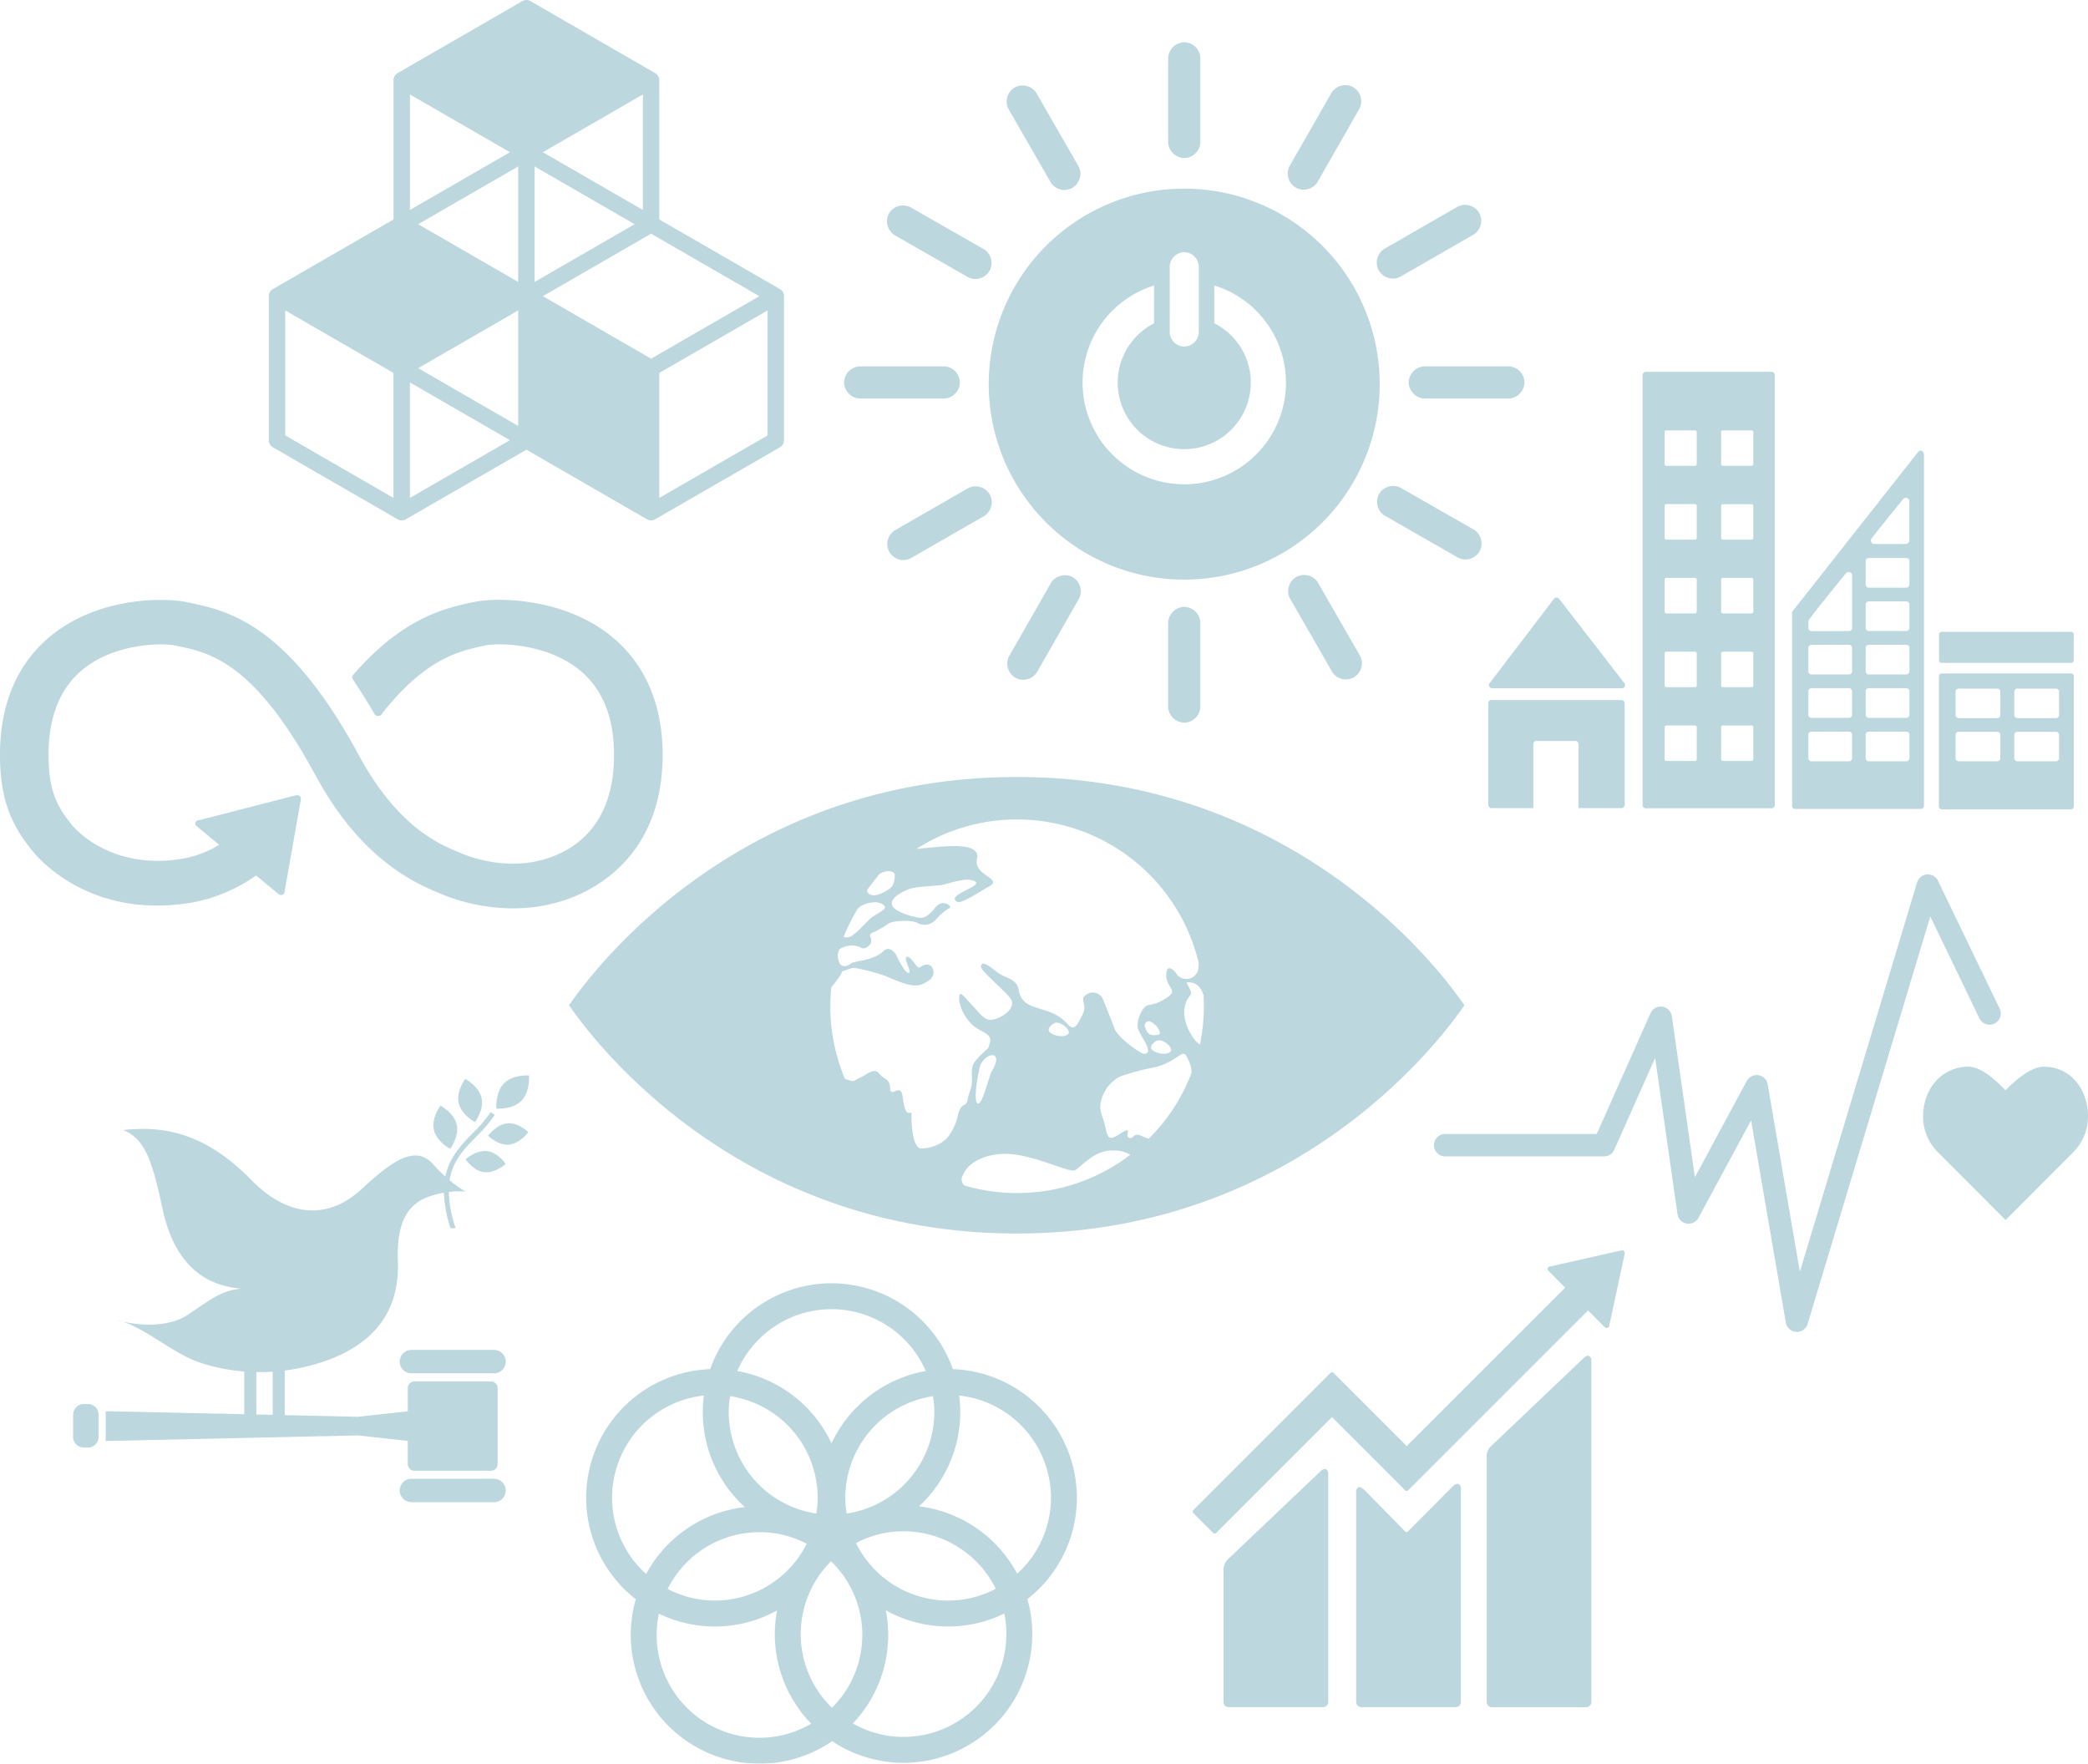 <svg xmlns="http://www.w3.org/2000/svg" xmlns:xlink="http://www.w3.org/1999/xlink" width="402.965" height="340.366" viewBox="0 0 402.965 340.366">
  <defs>
    <clipPath id="clip-path">
      <path id="Caminho_12216" data-name="Caminho 12216" d="M0,4.068H402.965V-336.3H0Z" transform="translate(0 336.298)" fill="none"/>
    </clipPath>
    <clipPath id="clip-path-2">
      <rect id="Retângulo_384" data-name="Retângulo 384" width="437.376" height="354.536" fill="none"/>
    </clipPath>
  </defs>
  <g id="Grupo_4127" data-name="Grupo 4127" transform="translate(0 336.298)">
    <g id="Grupo_4125" data-name="Grupo 4125" transform="translate(0 -336.298)" clip-path="url(#clip-path)">
      <g id="Grupo_4124" data-name="Grupo 4124" transform="translate(-17.206 -13.157)" opacity="0.27">
        <g id="Grupo_4123" data-name="Grupo 4123">
          <g id="Grupo_4122" data-name="Grupo 4122" clip-path="url(#clip-path-2)">
            <g id="Grupo_4083" data-name="Grupo 4083" transform="translate(208.027 49.559)">
              <path id="Caminho_12177" data-name="Caminho 12177" d="M.451,0a37.728,37.728,0,0,0,0,75.457A37.728,37.728,0,0,0,.451,0M-2.342,14.905A2.878,2.878,0,0,1,.47,12.262a2.859,2.859,0,0,1,2.787,2.644V27.857A2.835,2.835,0,0,1,.47,30.472a2.854,2.854,0,0,1-2.813-2.615Zm2.8,42.152a19.62,19.62,0,0,1-19.62-19.621A19.612,19.612,0,0,1-5.373,18.7V26a12.848,12.848,0,0,0-7.015,11.437,12.845,12.845,0,1,0,25.69,0A12.826,12.826,0,0,0,6.255,25.983V18.688A19.629,19.629,0,0,1,20.085,37.436,19.623,19.623,0,0,1,.457,57.057" transform="translate(37.272)" fill="#0a6d89"/>
            </g>
            <g id="Grupo_4084" data-name="Grupo 4084" transform="translate(180.105 83.861)">
              <path id="Caminho_12178" data-name="Caminho 12178" d="M.267.037a3.152,3.152,0,0,0-2.9-3.093h-16.52A3.166,3.166,0,0,0-22.074.037a3.174,3.174,0,0,0,2.919,3.106h16.52A3.159,3.159,0,0,0,.267.037" transform="translate(22.074 3.056)" fill="#0a6d89"/>
            </g>
            <g id="Grupo_4085" data-name="Grupo 4085" transform="translate(289.074 83.861)">
              <path id="Caminho_12179" data-name="Caminho 12179" d="M.267.037a3.152,3.152,0,0,0-2.9-3.093h-16.52A3.166,3.166,0,0,0-22.074.037a3.174,3.174,0,0,0,2.919,3.106h16.52A3.159,3.159,0,0,0,.267.037" transform="translate(22.074 3.056)" fill="#0a6d89"/>
            </g>
            <g id="Grupo_4086" data-name="Grupo 4086" transform="translate(242.655 21.306)">
              <path id="Caminho_12180" data-name="Caminho 12180" d="M.037.267A3.154,3.154,0,0,0,3.13-2.63V-19.155A3.169,3.169,0,0,0,.037-22.074a3.18,3.18,0,0,0-3.112,2.919V-2.63A3.165,3.165,0,0,0,.037.267" transform="translate(3.075 22.074)" fill="#0a6d89"/>
            </g>
            <g id="Grupo_4087" data-name="Grupo 4087" transform="translate(242.655 130.272)">
              <path id="Caminho_12181" data-name="Caminho 12181" d="M.037.267a3.155,3.155,0,0,0,3.093-2.9v-16.52A3.169,3.169,0,0,0,.037-22.074a3.18,3.18,0,0,0-3.112,2.919v16.52A3.165,3.165,0,0,0,.037.267" transform="translate(3.075 22.074)" fill="#0a6d89"/>
            </g>
            <g id="Grupo_4088" data-name="Grupo 4088" transform="translate(188.389 52.789)">
              <path id="Caminho_12182" data-name="Caminho 12182" d="M.236.151A3.153,3.153,0,0,0-.74-3.977l-14.341-8.2a3.16,3.16,0,0,0-4.07,1.231,3.168,3.168,0,0,0,.994,4.15L-3.823,1.406A3.154,3.154,0,0,0,.236.151" transform="translate(19.544 12.5)" fill="#0a6d89"/>
            </g>
            <g id="Grupo_4089" data-name="Grupo 4089" transform="translate(282.966 106.919)">
              <path id="Caminho_12183" data-name="Caminho 12183" d="M.236.151A3.164,3.164,0,0,0-.741-3.977l-14.34-8.2a3.163,3.163,0,0,0-4.07,1.238A3.17,3.17,0,0,0-18.164-6.8l14.34,8.205A3.153,3.153,0,0,0,.236.151" transform="translate(19.543 12.497)" fill="#0a6d89"/>
            </g>
            <g id="Grupo_4090" data-name="Grupo 4090" transform="translate(265.708 29.589)">
              <path id="Caminho_12184" data-name="Caminho 12184" d="M.019.236A3.16,3.16,0,0,0,4.147-.74l8.2-14.341a3.161,3.161,0,0,0-1.238-4.07,3.161,3.161,0,0,0-4.143.988L-1.242-3.823A3.162,3.162,0,0,0,.019.236" transform="translate(1.555 19.546)" fill="#0a6d89"/>
            </g>
            <g id="Grupo_4091" data-name="Grupo 4091" transform="translate(211.581 124.165)">
              <path id="Caminho_12185" data-name="Caminho 12185" d="M.019.236A3.155,3.155,0,0,0,4.147-.747l8.2-14.334a3.16,3.16,0,0,0-1.238-4.07,3.166,3.166,0,0,0-4.143.988L-1.242-3.823A3.165,3.165,0,0,0,.019.236" transform="translate(1.554 19.544)" fill="#0a6d89"/>
            </g>
            <g id="Grupo_4092" data-name="Grupo 4092" transform="translate(211.478 29.653)">
              <path id="Caminho_12186" data-name="Caminho 12186" d="M.152.236a3.161,3.161,0,0,0,1.242-4.06L-6.85-18.143a3.157,3.157,0,0,0-4.13-.986,3.162,3.162,0,0,0-1.24,4.081L-3.985-.728A3.149,3.149,0,0,0,.152.236" transform="translate(12.543 19.52)" fill="#0a6d89"/>
            </g>
            <g id="Grupo_4093" data-name="Grupo 4093" transform="translate(265.799 124.116)">
              <path id="Caminho_12187" data-name="Caminho 12187" d="M.152.236a3.161,3.161,0,0,0,1.242-4.06L-6.843-18.143a3.166,3.166,0,0,0-4.137-.986,3.16,3.16,0,0,0-1.239,4.081L-3.985-.723A3.155,3.155,0,0,0,.152.236" transform="translate(12.543 19.52)" fill="#0a6d89"/>
            </g>
            <g id="Grupo_4094" data-name="Grupo 4094" transform="translate(282.915 52.68)">
              <path id="Caminho_12188" data-name="Caminho 12188" d="M0,.152a3.166,3.166,0,0,0,4.06,1.242L18.383-6.843a3.16,3.16,0,0,0,.986-4.137,3.177,3.177,0,0,0-4.081-1.244L.969-3.985A3.158,3.158,0,0,0,0,.152" transform="translate(0.392 12.541)" fill="#0a6d89"/>
            </g>
            <g id="Grupo_4095" data-name="Grupo 4095" transform="translate(188.448 106.999)">
              <path id="Caminho_12189" data-name="Caminho 12189" d="M0,.152a3.157,3.157,0,0,0,4.06,1.236L18.383-6.85a3.157,3.157,0,0,0,.986-4.13,3.169,3.169,0,0,0-4.081-1.244L.969-3.992A3.162,3.162,0,0,0,0,.152" transform="translate(0.395 12.545)" fill="#0a6d89"/>
            </g>
            <g id="Grupo_4096" data-name="Grupo 4096" transform="translate(127.032 163.106)">
              <path id="Caminho_12190" data-name="Caminho 12190" d="M2.057.515c-6.147-8.63-33.98-43.087-85.716-43.087S-163.226-8.115-169.384.515c-.265.367-.489.686-.676.957.187.28.411.6.676.973,6.158,8.624,33.984,43.084,85.726,43.084S-4.09,11.069,2.057,2.445c.27-.377.493-.692.671-.973-.178-.271-.4-.59-.671-.957m-114.579-21.3c.471-.685,2.019-2.639,2.2-2.884a2.761,2.761,0,0,1,1.75-.715c.544-.108,1.278.2,1.366.613a4.807,4.807,0,0,1-.485,2.294c-.756.783-2.733,1.895-3.823,1.722-.839-.13-1.167-.782-1.013-1.03m-1.845,3.674c.079-.1.157-.178.185-.217a4.869,4.869,0,0,1,2.842-1.042c.9-.153,2.1.3,2.239.9s-2.247,1.685-2.685,2.091c-1.248,1.148-3.2,3.481-4.332,3.733a1.363,1.363,0,0,1-.934-.1,35.291,35.291,0,0,1,2.685-5.363M-95,22.613a10.219,10.219,0,0,1-2.216,4.618,7.466,7.466,0,0,1-4.912,1.879c-1.637-.122-1.867-4.5-1.867-6.747,0-.776-1.1,1.527-1.671-3.154-.371-3-2.293.312-2.429-1.689s-1.1-1.6-2.11-2.845-2.26.121-3.661.754-.823.945-2.818.32a.923.923,0,0,1-.12-.047,35.9,35.9,0,0,1-2.835-14.028,35.657,35.657,0,0,1,.182-3.6,2.069,2.069,0,0,1,.219-.334c1.908-2.26,1.862-2.788,1.862-2.788l2.112-.726a34.961,34.961,0,0,1,5.9,1.475c2.088.78,5.378,2.554,7.291,1.772,1.385-.57,2.467-1.325,2.336-2.478-.153-1.448-1.291-1.786-2.673-.815-.507.359-1.589-2.181-2.437-2.048s1.052,2.981.33,3.1-2.175-2.974-2.424-3.476-1.362-1.745-2.368-.793c-2.129,2.023-5.578,1.895-6.272,2.415-2.11,1.579-2.668-.52-2.62-1.8.083-.289.169-.586.265-.872a4.33,4.33,0,0,1,4.009-.448c.935.625,1.6-.16,1.965-.536a1.291,1.291,0,0,0,.009-1.463c-.237-.5.464-.866.945-.993a25.949,25.949,0,0,0,2.738-1.635c.645-.366,3.976-.774,5.466-.028a2.912,2.912,0,0,0,3.6-.727A9.573,9.573,0,0,1-96.592-17.3c.523-.245-1.287-1.929-2.772-.093s-2.25,2-2.949,2-4.863-1.039-5.372-2.356,1.3-2.3,2.837-3.04,5.736-.721,6.808-.967c2.186-.479,4.978-1.575,6.384-.615,1.4.94-5.874,2.6-3.484,3.887.851.464,4.694-2.213,6.013-2.9,3.1-1.6-3.007-2.13-2.213-5.377.895-3.674-7.491-2.255-11.665-1.941A35.81,35.81,0,0,1-83.6-34.373,36.047,36.047,0,0,1-48.558-6.752a5.9,5.9,0,0,1-.17,1.666,2.36,2.36,0,0,1-4.224.324c-.362-.528-1.908-1.985-1.853.509S-52.38-1.494-54.681,0s-2.726,1.139-3.79,1.516-2.094,2.952-1.835,4.323,3.54,5.135,1.1,4.985c-.572-.048-4.876-2.99-5.591-4.878-.747-1.988-1.568-3.939-2.15-5.441a2.147,2.147,0,0,0-3.395-1c-1.28.872.359,1.752-.565,3.63s-1.581,3.548-2.932,2c-3.516-4.037-8.632-2.046-9.429-6.533-.436-2.434-2.529-2.2-4.279-3.577s-2.74-2.11-3.039-1.119c-.257.871,5.511,5.442,5.925,6.612.608,1.742-1.728,3.277-3.442,3.693S-90.56,3.257-92.24,1.5s-2.415-3-2.528-1.621c-.169,1.984,1.592,4.9,3.307,5.98,1.457.926,3.09,1.348,2.618,2.847s-.005.65-1.644,2.266-1.946,2.148-1.829,4.394-.467,2.38-.82,4.252S-94.3,19.868-95,22.613m38.667-14.37c1.212-.1,3.026,1.578,2.32,2.226s-2.526.4-3.44-.31.572-1.873,1.12-1.916m-1.537-1.107c-.384-.147-.727-.518-1.022-1.4a.809.809,0,0,1,1.178-1.03,3.478,3.478,0,0,1,1.7,2.064c0,.593-1.456.52-1.854.367m-15.9-.063c-.713.628-2.532.4-3.443-.313s.573-1.874,1.119-1.915c1.21-.106,3.029,1.582,2.324,2.228M-88.5,14.231c-.5.808-1.853,6.869-2.759,6.166s.37-7.032.633-7.507c1.42-2.614,4.5-2.489,2.126,1.341m4.9,23.486a36.059,36.059,0,0,1-10.135-1.449,1.484,1.484,0,0,1-.435-1.761c1.115-2.909,4.434-4.042,7.056-4.3,5.845-.57,13.529,3.8,14.747,3.088s3.7-3.915,7.325-3.779a5.647,5.647,0,0,1,3.286.824A35.88,35.88,0,0,1-83.6,37.717M-58.18,27.227a6.041,6.041,0,0,1-1.132-.417c-1.968-1-1.731.6-2.7.246s1.09-2.608-1.814-.706-2.112-.289-3.374-3.5c-1.277-3.208,1.452-6.871,3.732-7.7a45.533,45.533,0,0,1,6.536-1.728c4.337-1.08,5.25-3.646,6.035-2.086.148.292.289.57.421.837a5.727,5.727,0,0,1,.559,2.342A36.08,36.08,0,0,1-58.18,27.227m9.873-18.194c-.968-.266-5.013-5.862-1.816-9.54.533-.607-1.074-2.391-.633-2.424,1.747-.136,2.68.951,3.141,2.517.034.692.063,1.387.063,2.09a36.4,36.4,0,0,1-.755,7.357" transform="translate(170.06 42.572)" fill="#0a6d89"/>
            </g>
            <g id="Grupo_4097" data-name="Grupo 4097" transform="translate(304.115 274.802)">
              <path id="Caminho_12191" data-name="Caminho 12191" d="M.223.006l-17.63,16.77a2.933,2.933,0,0,0-1,2.52v47a1.006,1.006,0,0,0,1,1.005H.8a1.006,1.006,0,0,0,1-1.005V.43c0-.554-.435-1.567-1.584-.424" transform="translate(18.411 0.515)" fill="#0a6d89"/>
            </g>
            <g id="Grupo_4098" data-name="Grupo 4098" transform="translate(253.329 296.646)">
              <path id="Caminho_12192" data-name="Caminho 12192" d="M.223.006-17.411,16.773a2.942,2.942,0,0,0-1,2.517V44.447a1,1,0,0,0,1,1H.8a1,1,0,0,0,1.007-1V.426c0-.554-.438-1.57-1.584-.42" transform="translate(18.411 0.519)" fill="#0a6d89"/>
            </g>
            <g id="Grupo_4099" data-name="Grupo 4099" transform="translate(247.385 254.464)">
              <path id="Caminho_12193" data-name="Caminho 12193" d="M1,.006A.5.5,0,0,0,.843-.375a.492.492,0,0,0-.32-.141h-.1L.278-.5l-13.5,3.046-.242.024a.587.587,0,0,0-.265.138.519.519,0,0,0,0,.728l.158.15,3.077,3.083L-41.079,37.252l-14.128-14.13a.4.4,0,0,0-.575,0l-3.835,3.836s0,0,0,0L-82.265,49.6a.421.421,0,0,0,0,.581l3.836,3.837a.412.412,0,0,0,.574,0l22.364-22.363,10.253,10.256a.242.242,0,0,0,.029.048l3.836,3.828a.4.4,0,0,0,.575,0l34.717-34.71,3.234,3.235a.506.506,0,0,0,.723,0,.536.536,0,0,0,.15-.332v-.048L.989.155Z" transform="translate(82.381 0.516)" fill="#0a6d89"/>
            </g>
            <g id="Grupo_4100" data-name="Grupo 4100" transform="translate(278.932 299.514)">
              <path id="Caminho_12194" data-name="Caminho 12194" d="M.221.007l-8.532,8.6a.41.41,0,0,1-.549-.022L-16.586.711C-18-.7-18.3.446-18.3,1V41.5a1,1,0,0,0,1,1.005H.912a1.006,1.006,0,0,0,1-1.005V.327c0-.557-.431-1.575-1.686-.32" transform="translate(18.303 0.592)" fill="#0a6d89"/>
            </g>
            <g id="Grupo_4101" data-name="Grupo 4101" transform="translate(388.341 219.012)">
              <path id="Caminho_12195" data-name="Caminho 12195" d="M.38.115c0-5.3-3.4-9.591-8.547-9.591-2.573,0-5.682,2.821-7.367,4.553C-17.217-6.659-20.119-9.48-22.69-9.48c-5.151,0-8.759,4.3-8.759,9.591a9.706,9.706,0,0,0,2.733,6.784l13.2,13.221L-2.343,6.908l-.01-.005A9.714,9.714,0,0,0,.38.115" transform="translate(31.449 9.48)" fill="#0a6d89"/>
            </g>
            <g id="Grupo_4102" data-name="Grupo 4102" transform="translate(293.95 181.898)">
              <path id="Caminho_12196" data-name="Caminho 12196" d="M.837,1.055c-.045,0-.092,0-.137,0a2.161,2.161,0,0,1-2-1.8L-8-39.782-18.153-20.958a2.182,2.182,0,0,1-2.288,1.107,2.177,2.177,0,0,1-1.765-1.829l-4.311-30.128-7.89,17.714a2.162,2.162,0,0,1-1.978,1.287H-67.036A2.166,2.166,0,0,1-69.2-34.975a2.164,2.164,0,0,1,2.166-2.166h29.243l10.375-23.3a2.175,2.175,0,0,1,2.278-1.264,2.173,2.173,0,0,1,1.846,1.842L-18.847-28.8-8.835-47.368A2.171,2.171,0,0,1-6.576-48.48,2.171,2.171,0,0,1-4.793-46.7L1.412-10.552,24.037-85.7a2.168,2.168,0,0,1,1.907-1.533,2.154,2.154,0,0,1,2.117,1.218L39.968-61.339a2.169,2.169,0,0,1-1.011,2.9,2.173,2.173,0,0,1-2.893-1.01L26.581-79.113,2.913-.486A2.173,2.173,0,0,1,.837,1.055" transform="translate(69.202 87.237)" fill="#0a6d89"/>
            </g>
            <g id="Grupo_4103" data-name="Grupo 4103" transform="translate(69.083 13.157)">
              <path id="Caminho_12197" data-name="Caminho 12197" d="M1.179.667-22.1-12.763V-39.636a1.584,1.584,0,0,0-.8-1.375L-46.948-54.9a1.578,1.578,0,0,0-1.587,0L-72.6-41.011a1.593,1.593,0,0,0-.794,1.375v26.873L-96.665.667a1.576,1.576,0,0,0-.793,1.375V29.833a1.587,1.587,0,0,0,.793,1.375L-72.6,45.1a1.569,1.569,0,0,0,.79.213,1.557,1.557,0,0,0,.8-.213l23.27-13.432L-24.473,45.1a1.532,1.532,0,0,0,.79.213,1.549,1.549,0,0,0,.791-.213L1.179,31.209a1.6,1.6,0,0,0,.793-1.375V2.042A1.586,1.586,0,0,0,1.179.667M-49.332,27.084l-19.3-11.147,19.3-11.144ZM-26.857-11.85-46.159-.709V-22.992ZM-49.332-.706l-19.3-11.144,19.3-11.142Zm4.766,2.748,20.884-12.059L-2.789,2.042-23.682,14.1ZM-25.27-14.6l-19.3-11.142,19.3-11.144ZM-50.92-25.742-70.222-14.6V-36.886ZM-73.4,40.973-94.283,28.915V4.792L-73.4,16.854Zm3.175,0V18.686l19.3,11.147ZM-1.2,28.915-22.1,40.973V16.854L-1.2,4.792Z" transform="translate(97.458 55.117)" fill="#0a6d89"/>
            </g>
            <g id="Grupo_4104" data-name="Grupo 4104" transform="translate(105.635 221.364)">
              <path id="Caminho_12198" data-name="Caminho 12198" d="M.016,0s-1.78,2.365-1.264,4.67S1.9,8.343,1.9,8.343,3.683,5.977,3.164,3.676.016,0,.016,0" transform="translate(1.342)" fill="#0a6d89"/>
            </g>
            <g id="Grupo_4105" data-name="Grupo 4105" transform="translate(100.848 226.526)">
              <path id="Caminho_12199" data-name="Caminho 12199" d="M.039.1S1.822-2.266,1.3-4.574-1.847-8.243-1.847-8.243-3.628-5.881-3.11-3.576.039.1.039.1" transform="translate(3.204 8.243)" fill="#0a6d89"/>
            </g>
            <g id="Grupo_4106" data-name="Grupo 4106" transform="translate(111.409 229.927)">
              <path id="Caminho_12200" data-name="Caminho 12200" d="M0,.029s1.881,1.9,4.023,1.709S7.75-.659,7.75-.659s-1.877-1.9-4.019-1.707S0,.029,0,.029" transform="translate(0 2.38)" fill="#0a6d89"/>
            </g>
            <g id="Grupo_4107" data-name="Grupo 4107" transform="translate(112.983 220.694)">
              <path id="Caminho_12201" data-name="Caminho 12201" d="M.018.018c-1.74,1.767-1.495,4.9-1.495,4.9s3.072.268,4.816-1.5,1.495-4.9,1.495-4.9S1.762-1.745.018.018" transform="translate(1.489 1.494)" fill="#0a6d89"/>
            </g>
            <g id="Grupo_4108" data-name="Grupo 4108" transform="translate(107.059 235.272)">
              <path id="Caminho_12202" data-name="Caminho 12202" d="M.043.049C2.173.3,4.186-1.53,4.186-1.53S2.728-3.774.6-4.022-3.545-2.444-3.545-2.444-2.088-.2.043.049" transform="translate(3.545 4.046)" fill="#0a6d89"/>
            </g>
            <g id="Grupo_4109" data-name="Grupo 4109" transform="translate(94.345 273.67)">
              <path id="Caminho_12203" data-name="Caminho 12203" d="M.218,0H-15.733A2.255,2.255,0,0,0-17.99,2.257a2.256,2.256,0,0,0,2.257,2.256H.218A2.256,2.256,0,0,0,.218,0" transform="translate(17.99)" fill="#0a6d89"/>
            </g>
            <g id="Grupo_4110" data-name="Grupo 4110" transform="translate(94.345 298.54)">
              <path id="Caminho_12204" data-name="Caminho 12204" d="M.218,0H-15.733A2.255,2.255,0,0,0-17.99,2.257a2.256,2.256,0,0,0,2.257,2.256H.218A2.256,2.256,0,0,0,.218,0" transform="translate(17.99)" fill="#0a6d89"/>
            </g>
            <g id="Grupo_4111" data-name="Grupo 4111" transform="translate(39.716 267.907)">
              <path id="Caminho_12205" data-name="Caminho 12205" d="M.013,0A9.338,9.338,0,0,0-1.094-.282S-.689-.156.013,0" transform="translate(1.094 0.282)" fill="#0a6d89"/>
            </g>
            <g id="Grupo_4112" data-name="Grupo 4112" transform="translate(37.614 227.788)">
              <path id="Caminho_12206" data-name="Caminho 12206" d="M.889.621h-14.78A1.284,1.284,0,0,0-15.173,1.9V6.381l-9.65,1.058-14.092-.323V-1.49a38.965,38.965,0,0,0,5.6-1.136c13.57-3.832,16.531-12.284,16.234-20.042-.3-7.907,2.233-10.977,5.868-12.338a16.312,16.312,0,0,1,3.013-.8,24.387,24.387,0,0,0,1.3,6.888c.325-.02.648-.048.965-.08a22.8,22.8,0,0,1-1.328-6.945,16.855,16.855,0,0,1,3.213-.1A20.539,20.539,0,0,1-7.108-38.22c.609-3.745,2.84-6.04,5.137-8.389a27.665,27.665,0,0,0,3.594-4.221l-.8-.517a26.729,26.729,0,0,1-3.477,4.072c-2.242,2.294-4.5,4.635-5.267,8.353a29.656,29.656,0,0,1-2.322-2.343c-3.346-3.751-7.653-.993-13.8,4.724s-13.87,5.91-21.417-1.811c-9.958-10.194-18.642-10.137-24.6-9.558,4.076,1.741,5.5,5.545,7.559,15.223,2.166,10.152,7.616,14.745,15.068,15.381-3.452.558-4.349,1.038-9.907,4.879-4.34,2.991-10.443,2.045-12.916,1.483,4.541,1.416,9.925,6.181,14.737,7.844a35.721,35.721,0,0,0,8.789,1.8V6.94l-26.737-.577v5.751l48.637-1.08,9.65,1.062v4.473a1.286,1.286,0,0,0,1.282,1.285H.889a1.289,1.289,0,0,0,1.286-1.285V1.9A1.288,1.288,0,0,0,.889.621M-44.4-1.182q1.573.024,3.161-.086V7.065L-44.4,6.994Z" transform="translate(73.461 51.348)" fill="#0a6d89"/>
            </g>
            <g id="Grupo_4113" data-name="Grupo 4113" transform="translate(31.321 284.127)">
              <path id="Caminho_12207" data-name="Caminho 12207" d="M.059.074a2.058,2.058,0,0,1-1.89,2.2H-2.968A2.06,2.06,0,0,1-4.853.074V-3.9A2.061,2.061,0,0,1-2.968-6.1h1.138A2.059,2.059,0,0,1,.059-3.9Z" transform="translate(4.853 6.098)" fill="#0a6d89"/>
            </g>
            <g id="Grupo_4114" data-name="Grupo 4114" transform="translate(304.558 128.468)">
              <path id="Caminho_12208" data-name="Caminho 12208" d="M.007.209H25.043a.619.619,0,0,0,.612-.616A.62.62,0,0,0,25.5-.816l-.035-.036L13.007-16.966l-.122-.133a.607.607,0,0,0-.453-.2.642.642,0,0,0-.4.156l-.072.09-.118.128L-.315-.978-.5-.751a.641.641,0,0,0-.105.344A.619.619,0,0,0,.007.209" transform="translate(0.609 17.3)" fill="#0a6d89"/>
            </g>
            <g id="Grupo_4115" data-name="Grupo 4115" transform="translate(304.434 148.25)">
              <path id="Caminho_12209" data-name="Caminho 12209" d="M.307,0H-24.777a.616.616,0,0,0-.616.616V20.242a.618.618,0,0,0,.616.62H-16.7V8.51a.61.61,0,0,1,.613-.612H-8.6a.613.613,0,0,1,.616.612V20.862H.307a.622.622,0,0,0,.616-.62V.616A.619.619,0,0,0,.307,0" transform="translate(25.393)" fill="#0a6d89"/>
            </g>
            <g id="Grupo_4116" data-name="Grupo 4116" transform="translate(391.395 143.113)">
              <path id="Caminho_12210" data-name="Caminho 12210" d="M.3,0H-24.525a.6.6,0,0,0-.606.585V25.659a.6.6,0,0,0,.606.589H.3a.6.6,0,0,0,.608-.589V.585A.594.594,0,0,0,.3,0M-13.281,16.364a.6.6,0,0,1-.605.6H-21.3a.6.6,0,0,1-.61-.6v-4.5a.6.6,0,0,1,.61-.593h7.418a.6.6,0,0,1,.605.593Zm0-8.33a.6.6,0,0,1-.605.593H-21.3a.6.6,0,0,1-.61-.593V3.523a.6.6,0,0,1,.61-.589h7.418a.6.6,0,0,1,.605.589Zm11.338,8.33a.6.6,0,0,1-.608.6H-9.966a.6.6,0,0,1-.611-.6v-4.5a.6.6,0,0,1,.611-.593h7.414a.6.6,0,0,1,.608.593Zm0-8.33a.6.6,0,0,1-.608.593H-9.966a.6.6,0,0,1-.611-.593V3.523a.6.6,0,0,1,.611-.589h7.414a.6.6,0,0,1,.608.589Z" transform="translate(25.131)" fill="#0a6d89"/>
            </g>
            <g id="Grupo_4117" data-name="Grupo 4117" transform="translate(334.225 84.916)">
              <path id="Caminho_12211" data-name="Caminho 12211" d="M.3,0H-24a.6.6,0,0,0-.6.6V83.636a.6.6,0,0,0,.6.589H.3a.6.6,0,0,0,.6-.589V.6A.6.6,0,0,0,.3,0M-14.154,74.769a.323.323,0,0,1-.32.321h-5.567a.326.326,0,0,1-.321-.321v-6.2a.323.323,0,0,1,.321-.317h5.567a.32.32,0,0,1,.32.317Zm0-14.239a.319.319,0,0,1-.32.321h-5.567a.322.322,0,0,1-.321-.321v-6.2a.319.319,0,0,1,.321-.32h5.567a.317.317,0,0,1,.32.32Zm0-14.237a.322.322,0,0,1-.32.321h-5.567a.325.325,0,0,1-.321-.321v-6.2a.323.323,0,0,1,.321-.319h5.567a.32.32,0,0,1,.32.319Zm0-14.238a.321.321,0,0,1-.32.321h-5.567a.324.324,0,0,1-.321-.321v-6.2a.321.321,0,0,1,.321-.317h5.567a.319.319,0,0,1,.32.317Zm0-14.235a.32.32,0,0,1-.32.317h-5.567a.323.323,0,0,1-.321-.317v-6.2a.323.323,0,0,1,.321-.32h5.567a.321.321,0,0,1,.32.32Zm10.909,56.95a.326.326,0,0,1-.324.321H-9.127a.324.324,0,0,1-.321-.321v-6.2a.32.32,0,0,1,.321-.317h5.558a.322.322,0,0,1,.324.317Zm0-14.239a.321.321,0,0,1-.324.321H-9.127a.319.319,0,0,1-.321-.321v-6.2a.317.317,0,0,1,.321-.32h5.558a.319.319,0,0,1,.324.32Zm0-14.237a.324.324,0,0,1-.324.321H-9.127a.322.322,0,0,1-.321-.321v-6.2a.321.321,0,0,1,.321-.319h5.558a.322.322,0,0,1,.324.319Zm0-14.238a.324.324,0,0,1-.324.321H-9.127a.322.322,0,0,1-.321-.321v-6.2a.319.319,0,0,1,.321-.317h5.558a.321.321,0,0,1,.324.317Zm0-14.235a.322.322,0,0,1-.324.317H-9.127a.32.32,0,0,1-.321-.317v-6.2a.321.321,0,0,1,.321-.32h5.558a.323.323,0,0,1,.324.32Z" transform="translate(24.594)" fill="#0a6d89"/>
            </g>
            <g id="Grupo_4118" data-name="Grupo 4118" transform="translate(391.423 135.094)">
              <path id="Caminho_12212" data-name="Caminho 12212" d="M.311.066a.5.5,0,0,1-.5.5H-25.178a.5.5,0,0,1-.5-.5v-5a.5.5,0,0,1,.5-.5H-.185a.5.5,0,0,1,.5.5Z" transform="translate(25.677 5.428)" fill="#0a6d89"/>
            </g>
            <g id="Grupo_4119" data-name="Grupo 4119" transform="translate(363.061 100.134)">
              <path id="Caminho_12213" data-name="Caminho 12213" d="M.3.006A.639.639,0,0,0-.3-.459a.623.623,0,0,0-.35.116A.275.275,0,0,0-.7-.315l-.207.262L-24.783,30.234l-.11.15a.668.668,0,0,0-.206.475V68.082a.592.592,0,0,0,.594.591H-.232a.589.589,0,0,0,.59-.591V.255A.662.662,0,0,0,.3.006M-9.751,16.454l.171-.214c1.635-2.1,4.386-5.487,5.732-7.129l.174-.212a.689.689,0,0,1,.533-.252.682.682,0,0,1,.665.554v7.666a.688.688,0,0,1-.662.684c-.009,0-.019,0-.028,0s-.022,0-.031,0H-9.166c-.009,0-.019,0-.03,0s-.02,0-.027,0a.685.685,0,0,1-.66-.684.7.7,0,0,1,.133-.413m-3.777,42.427a.593.593,0,0,1-.593.6h-7.243a.593.593,0,0,1-.593-.6v-4.53a.591.591,0,0,1,.593-.593h7.243a.591.591,0,0,1,.593.593Zm0-8.374a.594.594,0,0,1-.593.593h-7.243a.594.594,0,0,1-.593-.593V45.973a.592.592,0,0,1,.593-.6h7.243a.592.592,0,0,1,.593.6Zm0-8.376a.593.593,0,0,1-.593.592h-7.243a.593.593,0,0,1-.593-.592V37.593A.59.59,0,0,1-21.363,37h7.243a.59.59,0,0,1,.593.589Zm.016-18.357v9.987a.592.592,0,0,1-.593.594h-7.239a.593.593,0,0,1-.6-.594V32.509a.7.7,0,0,1,.045-.226c.014-.023.018-.035.037-.068a.738.738,0,0,1,.051-.078c.016-.027.044-.065.069-.1.922-1.323,5.1-6.465,6.855-8.622l.18-.211a.688.688,0,0,1,.531-.251.677.677,0,0,1,.66.555ZM-2.459,58.881a.6.6,0,0,1-.6.6H-10.29a.594.594,0,0,1-.6-.6v-4.53a.592.592,0,0,1,.6-.593h7.235a.593.593,0,0,1,.6.593Zm0-8.374a.6.6,0,0,1-.6.593H-10.29a.6.6,0,0,1-.6-.593V45.973a.593.593,0,0,1,.6-.6h7.235a.594.594,0,0,1,.6.6Zm0-8.376a.6.6,0,0,1-.6.592H-10.29a.594.594,0,0,1-.6-.592V37.593a.591.591,0,0,1,.6-.589h7.235a.592.592,0,0,1,.6.589Zm0-8.378a.594.594,0,0,1-.6.593H-10.29a.594.594,0,0,1-.6-.593v-4.53a.593.593,0,0,1,.6-.6h7.235a.593.593,0,0,1,.6.6Zm0-8.376a.6.6,0,0,1-.6.6H-10.29a.6.6,0,0,1-.6-.6V20.843a.6.6,0,0,1,.6-.6h7.235a.6.6,0,0,1,.6.6Z" transform="translate(25.1 0.459)" fill="#0a6d89"/>
            </g>
            <g id="Grupo_4120" data-name="Grupo 4120" transform="translate(130.329 260.802)">
              <path id="Caminho_12214" data-name="Caminho 12214" d="M1.132.495A24.874,24.874,0,0,0-22.8-24.332,24.889,24.889,0,0,0-46.226-40.9,24.887,24.887,0,0,0-69.647-24.332,24.872,24.872,0,0,0-93.576.495a24.8,24.8,0,0,0,9.585,19.583,24.876,24.876,0,0,0-.98,6.9A24.877,24.877,0,0,0-60.125,51.817a24.7,24.7,0,0,0,14.02-4.354,24.72,24.72,0,0,0,13.787,4.184A24.867,24.867,0,0,0-7.476,26.81a24.743,24.743,0,0,0-.94-6.759A24.82,24.82,0,0,0,1.132.495M-26.381-16.06A19.849,19.849,0,0,1-43.3,3.54a19.646,19.646,0,0,1-.26-3.045,19.853,19.853,0,0,1,16.918-19.6,20.058,20.058,0,0,1,.257,3.049M-46.132,41.023A19.766,19.766,0,0,1-52.164,26.81a19.8,19.8,0,0,1,5.849-14.055A19.767,19.767,0,0,1-40.28,26.974a19.8,19.8,0,0,1-5.852,14.049M-65.806-19.109A19.853,19.853,0,0,1-48.891.495a20.288,20.288,0,0,1-.255,3.045,19.848,19.848,0,0,1-16.92-19.6,19.678,19.678,0,0,1,.26-3.049M-51.011,9.37A19.847,19.847,0,0,1-68.735,20.335a19.71,19.71,0,0,1-9.112-2.24A19.848,19.848,0,0,1-60.125,7.133,19.694,19.694,0,0,1-51.011,9.37m9.514-.138a19.7,19.7,0,0,1,9.179-2.267,19.867,19.867,0,0,1,17.791,11.1,19.759,19.759,0,0,1-9.185,2.269A19.839,19.839,0,0,1-41.5,9.232M-46.226-35.9A19.868,19.868,0,0,1-28.036-23.97a24.928,24.928,0,0,0-18.19,13.964A24.892,24.892,0,0,0-64.412-23.97,19.869,19.869,0,0,1-46.226-35.9M-88.574.495A19.87,19.87,0,0,1-70.859-19.234a24.925,24.925,0,0,0-.211,3.174A24.769,24.769,0,0,0-62.949,2.292,24.9,24.9,0,0,0-82,15.206,19.784,19.784,0,0,1-88.574.495m8.608,26.48a19.9,19.9,0,0,1,.429-4.111,24.734,24.734,0,0,0,10.8,2.474,24.677,24.677,0,0,0,12-3.1,24.781,24.781,0,0,0-.43,4.572,24.775,24.775,0,0,0,7.021,17.282,19.713,19.713,0,0,1-9.982,2.723,19.862,19.862,0,0,1-19.841-19.84m67.49-.164A19.86,19.86,0,0,1-32.319,46.648a19.662,19.662,0,0,1-9.784-2.6A24.775,24.775,0,0,0-35.28,26.974a25.031,25.031,0,0,0-.464-4.755,24.645,24.645,0,0,0,12.031,3.117,24.678,24.678,0,0,0,10.835-2.494,19.67,19.67,0,0,1,.4,3.967M-29.341,2.149A24.778,24.778,0,0,0-21.376-16.06a24.925,24.925,0,0,0-.212-3.174A19.867,19.867,0,0,1-3.873.495a19.745,19.745,0,0,1-6.518,14.656,24.888,24.888,0,0,0-18.951-13" transform="translate(93.576 40.904)" fill="#0a6d89"/>
            </g>
            <g id="Grupo_4121" data-name="Grupo 4121" transform="translate(17.205 128.908)">
              <path id="Caminho_12215" data-name="Caminho 12215" d="M1.4.074c-9.043-6.566-21.024-6.7-25.412-5.742l-.508.1c-5.071,1.1-13.119,2.925-22.542,13.677-.049.059-.1.118-.153.18l-.119.133a.681.681,0,0,0-.157.418.674.674,0,0,0,.1.362l.216.329c1.184,1.821,2.676,4.159,3.937,6.319a.492.492,0,0,0,.034.064.819.819,0,0,0,.717.409.816.816,0,0,0,.556-.206,2.684,2.684,0,0,0,.17-.222C-33.4,5.265-26.821,3.8-22.372,2.835l.534-.116c2.31-.51,11.082-.48,17.422,4.121,4.946,3.592,7.455,9.3,7.455,16.978,0,12.875-6.81,17.912-12.526,19.867-8.854,3.046-17.337-1.022-17.4-1.054l-.382-.171c-4.863-1.94-12.123-5.978-18.965-18.611C-60.016-1.612-71.547-4.007-79.176-5.6l-.408-.081C-83.06-6.4-95.125-6.914-104.608.042c-4.956,3.636-10.858,10.706-10.858,23.725,0,7.932,1.77,13.169,6.327,18.68,1,1.26,11.209,13.32,30.947,9.84A30.931,30.931,0,0,0-66.048,47.1L-61.7,50.7a.754.754,0,0,0,.991-.043.6.6,0,0,0,.177-.437V50.17L-57.4,32.444v-.2a.606.606,0,0,0-.233-.472.685.685,0,0,0-.459-.16l-.137.009-.2.022L-76.893,36.4l-.337.051a.634.634,0,0,0-.352.19.6.6,0,0,0,.056.918l.216.188,4.137,3.433a20.364,20.364,0,0,1-6.779,2.639c-14.279,2.5-21.331-6.1-21.6-6.433l-.1-.127c-3.319-4.006-4.438-7.41-4.438-13.492,0-7.7,2.462-13.413,7.332-16.983,6.174-4.533,14.687-4.561,17.1-4.054l.415.084c6.254,1.3,14.821,3.082,26.62,24.878,6.13,11.317,13.806,18.715,23.464,22.617a36.516,36.516,0,0,0,14.71,3.137A31.551,31.551,0,0,0-6.207,51.773c5.6-1.923,18.623-8.484,18.623-27.955C12.416,10.806,6.428,3.722,1.4.074" transform="translate(115.466 6.101)" fill="#0a6d89"/>
            </g>
          </g>
        </g>
      </g>
    </g>
  </g>
</svg>
